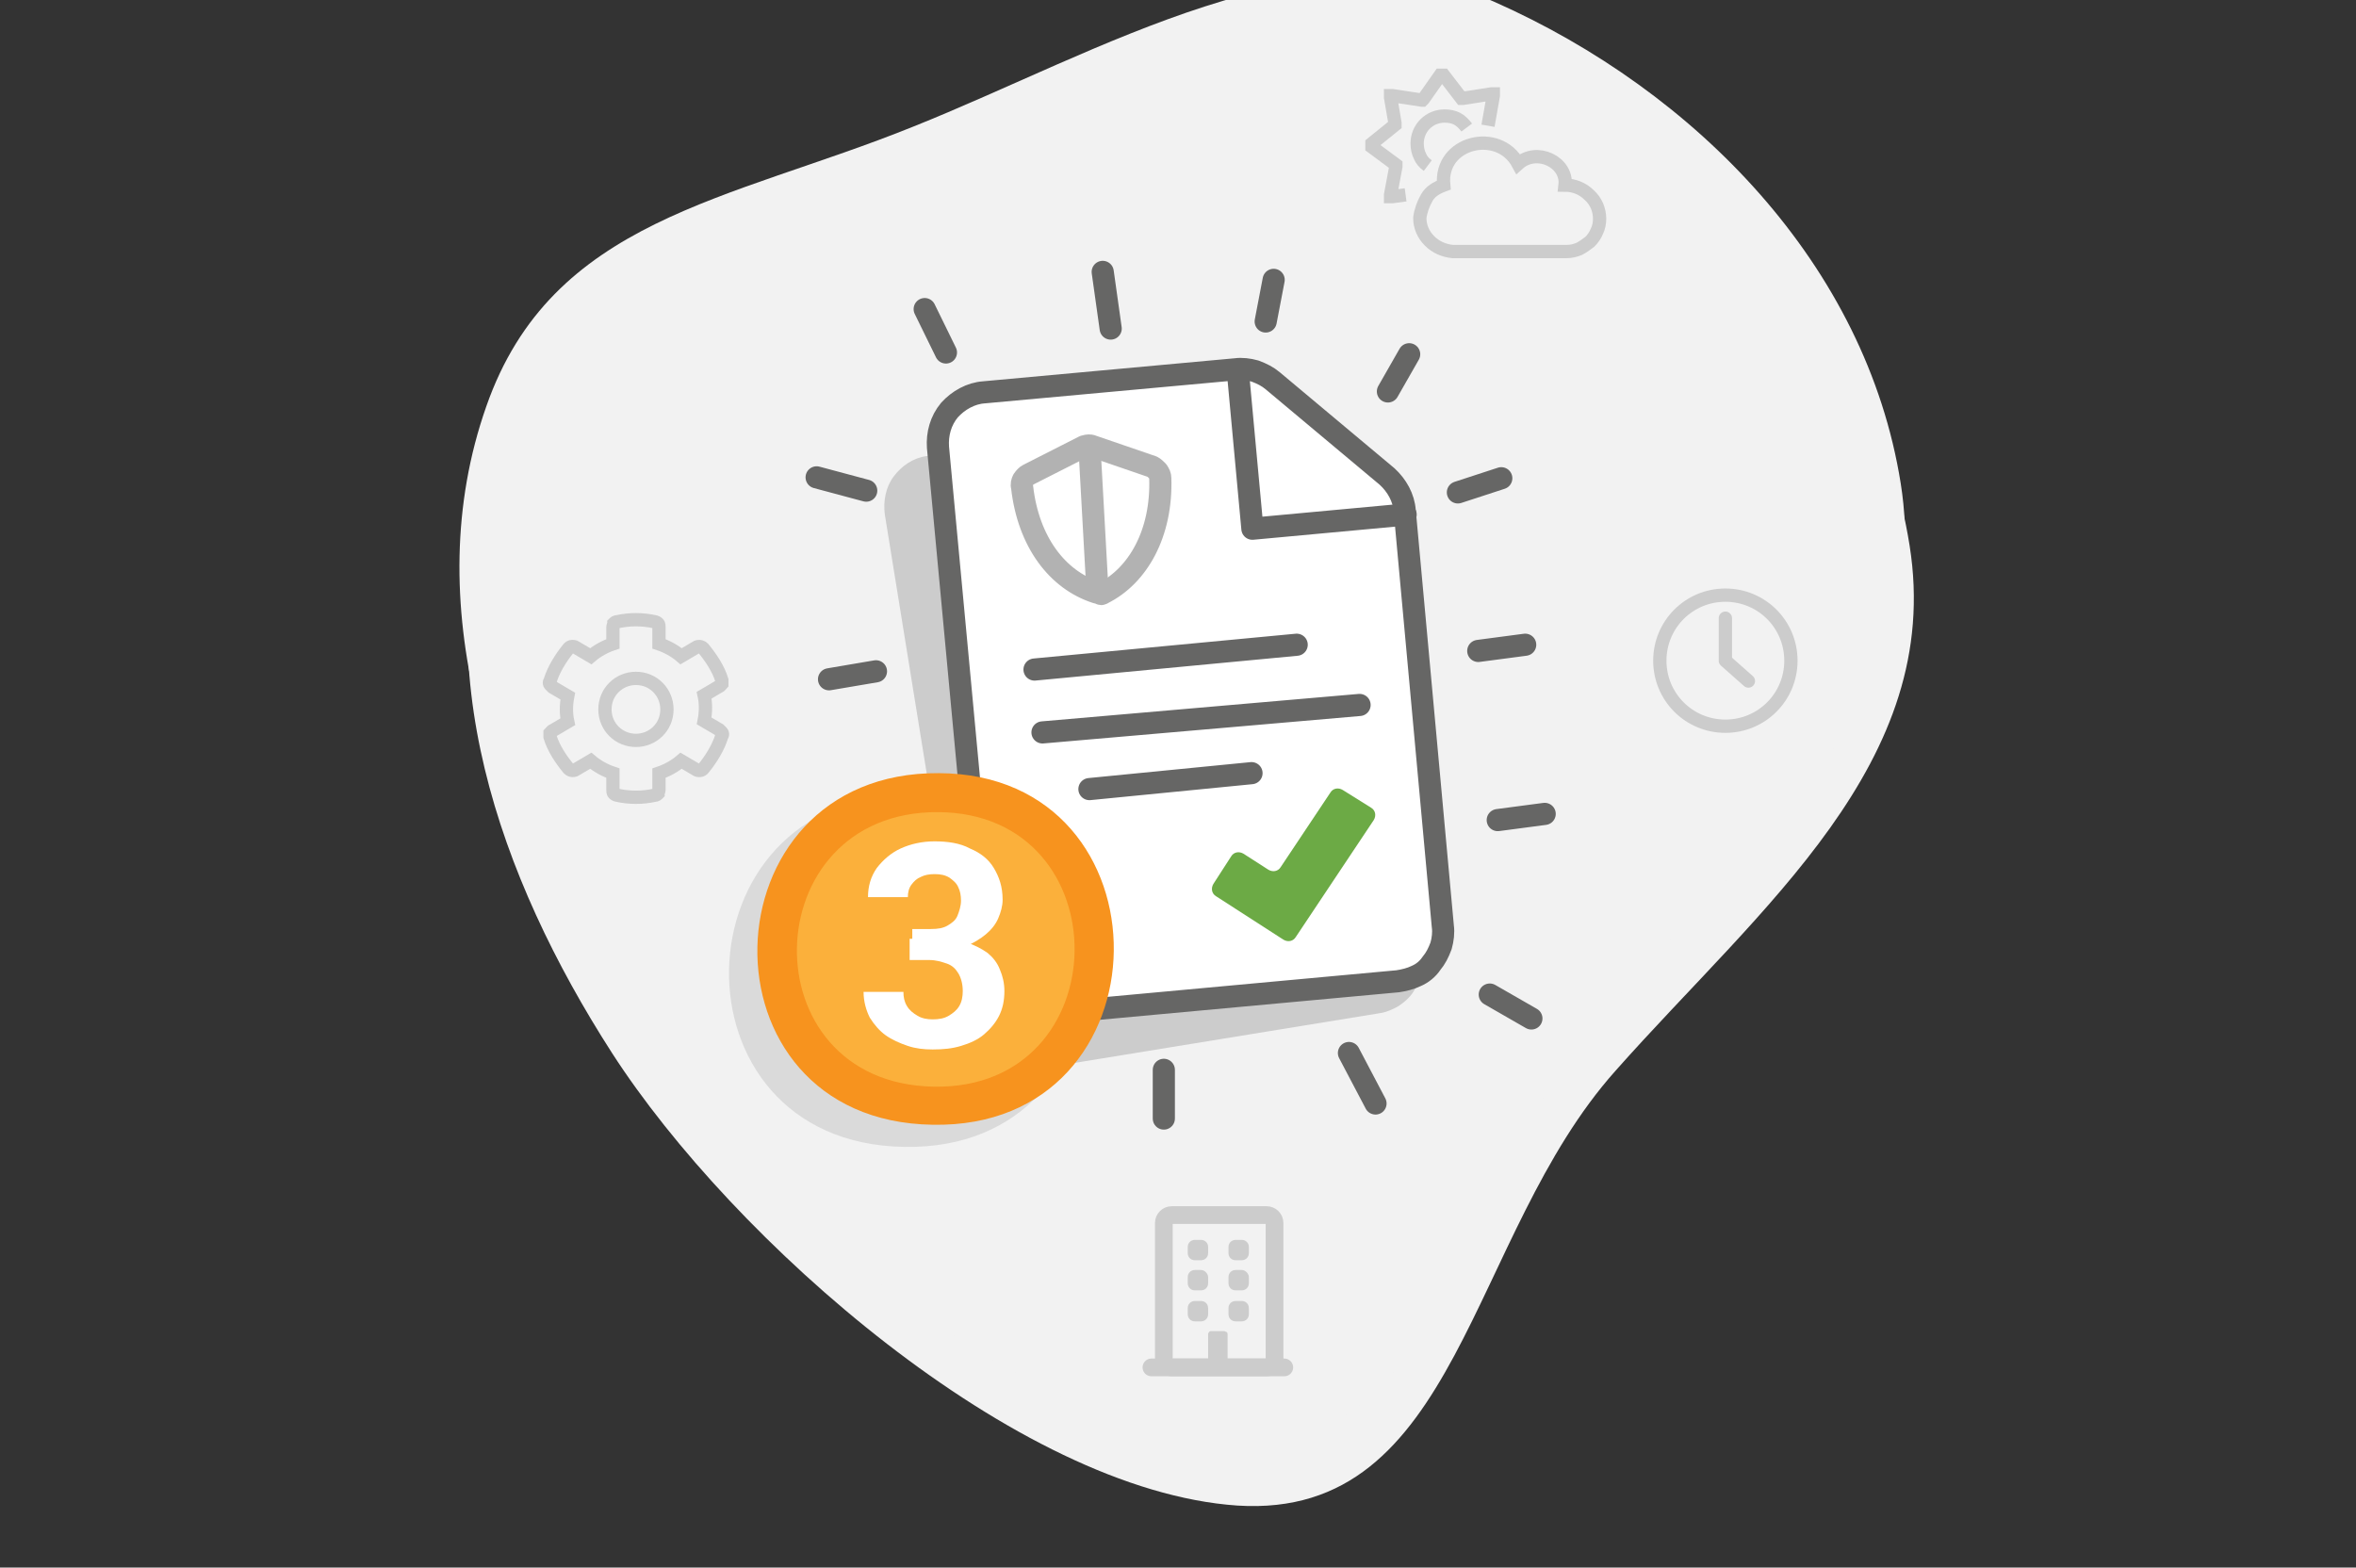 <?xml version="1.0" encoding="utf-8"?>
<!-- Generator: Adobe Illustrator 27.0.1, SVG Export Plug-In . SVG Version: 6.00 Build 0)  -->
<svg version="1.1" id="Layer_1" xmlns="http://www.w3.org/2000/svg" xmlns:xlink="http://www.w3.org/1999/xlink" x="0px" y="0px"
	 viewBox="0 0 266 177" style="enable-background:new 0 0 266 177;" xml:space="preserve">
<rect x="0" y="0" width="266" height="177" fill="#333333" stroke="none"/>
<style type="text/css">
	.st0{clip-path:url(#SVGID_00000135671261365452916760000008066373364994960574_);}
	.st1{fill-rule:evenodd;clip-rule:evenodd;fill:#F2F2F2;}
	.st2{fill:none;stroke:#CCCCCC;stroke-width:2;stroke-linecap:round;stroke-linejoin:round;}
	.st3{fill:#CCCCCC;}
	.st4{fill:#FFFFFF;stroke:#666665;stroke-width:2.5;stroke-linecap:round;stroke-linejoin:round;}
	.st5{fill:none;stroke:#666665;stroke-width:2.5;stroke-linecap:round;stroke-linejoin:round;}
	.st6{fill:none;stroke:#666665;stroke-width:2.5;stroke-linecap:round;}
	.st7{opacity:0.5;}
	.st8{fill-rule:evenodd;clip-rule:evenodd;fill:#6CAA45;}
	.st9{opacity:0.1;enable-background:new    ;}
	.st10{fill:#F7931E;}
	.st11{fill:#FBB03B;}
	.st12{fill:#FFFFFF;}
	.st13{fill:none;stroke:#CCCCCC;stroke-width:1.5;stroke-linecap:round;stroke-miterlimit:10;}
	.st14{fill:none;stroke:#CCCCCC;stroke-width:1.5;stroke-linecap:round;stroke-linejoin:round;}
	.st15{fill:none;stroke:#CCCCCC;stroke-width:1.5;stroke-miterlimit:10;}
</style>
<g>
	<defs>
		<rect id="SVGID_1_" y="0" width="266" height="176.6"/>
	</defs>
	<clipPath id="SVGID_00000108996041152284663380000010497377604244206262_">
		<use xlink:href="#SVGID_1_"  style="overflow:visible;"/>
	</clipPath>
	<g style="clip-path:url(#SVGID_00000108996041152284663380000010497377604244206262_);">
		<path class="st1" d="M169.7,7.2c22.8,10.1,42,29.8,45.9,54.4c3.9,24.5-16.8,40.8-33.2,59.3c-16.7,18.7-17.6,50.7-42.7,49.1
			c-25-1.7-57-30-70.6-51.1C56.3,99,48,75.2,55.8,52.9c7.4-21.2,27.4-23.2,48.2-31.6C124.8,13.1,149.2-1.8,169.7,7.2z"/>
		<path class="st1" d="M168.7,0.2c22.8,10.1,42,29.8,45.9,54.4c3.9,24.5-16.8,40.8-33.2,59.3c-16.7,18.7-17.6,50.7-42.7,49.1
			c-25-1.7-57-30-70.6-51.1C55.4,92,47.1,68.1,54.9,45.9c7.4-21.2,27.4-23.2,48.2-31.6C123.9,6,148.3-8.9,168.7,0.2z"/>
		<path class="st2" d="M143,137.2h-10.7c-0.5,0-0.9,0.4-0.9,0.9v15.4c0,0.5,0.4,0.9,0.9,0.9H143c0.5,0,0.9-0.4,0.9-0.9v-15.4
			C143.9,137.6,143.5,137.2,143,137.2z"/>
		<path class="st3" d="M135.6,140h-0.7c-0.4,0-0.8,0.3-0.8,0.8v0.7c0,0.4,0.3,0.8,0.8,0.8h0.7c0.4,0,0.8-0.3,0.8-0.8v-0.7
			C136.4,140.3,136,140,135.6,140z"/>
		<path class="st3" d="M140.2,140h-0.7c-0.4,0-0.8,0.3-0.8,0.8v0.7c0,0.4,0.3,0.8,0.8,0.8h0.7c0.4,0,0.8-0.3,0.8-0.8v-0.7
			C141,140.3,140.6,140,140.2,140z"/>
		<path class="st3" d="M135.6,143.4h-0.7c-0.4,0-0.8,0.3-0.8,0.8v0.7c0,0.4,0.3,0.8,0.8,0.8h0.7c0.4,0,0.8-0.3,0.8-0.8v-0.7
			C136.4,143.8,136,143.4,135.6,143.4z"/>
		<path class="st3" d="M140.2,143.4h-0.7c-0.4,0-0.8,0.3-0.8,0.8v0.7c0,0.4,0.3,0.8,0.8,0.8h0.7c0.4,0,0.8-0.3,0.8-0.8v-0.7
			C141,143.8,140.6,143.4,140.2,143.4z"/>
		<path class="st3" d="M135.6,146.9h-0.7c-0.4,0-0.8,0.3-0.8,0.8v0.7c0,0.4,0.3,0.8,0.8,0.8h0.7c0.4,0,0.8-0.3,0.8-0.8v-0.7
			C136.4,147.2,136,146.9,135.6,146.9z"/>
		<path class="st3" d="M140.2,146.9h-0.7c-0.4,0-0.8,0.3-0.8,0.8v0.7c0,0.4,0.3,0.8,0.8,0.8h0.7c0.4,0,0.8-0.3,0.8-0.8v-0.7
			C141,147.2,140.6,146.9,140.2,146.9z"/>
		<path class="st3" d="M136.4,154.4v-3.6c0-0.1,0-0.1,0-0.2c0-0.1,0.1-0.1,0.1-0.2c0,0,0.1-0.1,0.2-0.1c0.1,0,0.1,0,0.2,0h1.3
			c0.1,0,0.2,0.1,0.3,0.1c0.1,0.1,0.1,0.2,0.1,0.3v3.6H136.4z"/>
		<path class="st2" d="M130,154.4H145"/>
		<path class="st3" d="M109.3,116.2c0.2,1.5,1.1,2.8,2.3,3.7c1.2,0.9,2.8,1.2,4.3,1l39.9-6.5c0.7-0.1,1.4-0.4,2.1-0.8
			c0.6-0.4,1.2-0.9,1.6-1.5c0.4-0.6,0.8-1.3,0.9-2c0.2-0.7,0.2-1.5,0.1-2.2l-7.6-46.5c-0.2-1.5-1.1-2.8-2.3-3.7l-13.6-9.8
			c-0.6-0.4-1.3-0.8-2-0.9s-1.5-0.2-2.2-0.1l-28.2,4.6c-1.5,0.2-2.8,1.1-3.7,2.3c-0.9,1.2-1.2,2.8-1,4.3L109.3,116.2z"/>
		<path class="st4" d="M111.4,109.3c0.1,1.5,0.9,2.9,2,3.9c1.2,1,2.7,1.4,4.2,1.3l40.2-3.7c0.7-0.1,1.5-0.3,2.1-0.6
			c0.7-0.3,1.3-0.8,1.7-1.4c0.5-0.6,0.8-1.2,1.1-2c0.2-0.7,0.3-1.5,0.2-2.2l-4.3-46.9c-0.1-1.5-0.9-2.9-2-3.9L143.7,43
			c-0.6-0.5-1.2-0.8-2-1.1c-0.7-0.2-1.5-0.3-2.2-0.2l-28.4,2.6c-1.5,0.1-2.9,0.9-3.9,2c-1,1.2-1.4,2.7-1.3,4.2L111.4,109.3z"/>
		<path class="st5" d="M139.8,42.4l1.6,17.3l17.3-1.6"/>
		<path class="st5" d="M117.7,82.7l35.8-3.1"/>
		<path class="st5" d="M116.8,75.6l29.6-2.8"/>
		<path class="st6" d="M104.4,34.9l2.4,4.9"/>
		<path class="st6" d="M124.5,30.7l0.9,6.4"/>
		<path class="st6" d="M143.8,31.6l-0.9,4.7"/>
		<path class="st6" d="M159.1,40l-2.4,4.2"/>
		<path class="st6" d="M155.3,124.6l-3-5.7"/>
		<path class="st6" d="M131.4,126.3v-5.5"/>
		<path class="st6" d="M169.5,54l-4.9,1.6"/>
		<path class="st6" d="M172.2,72.8l-5.3,0.7"/>
		<path class="st6" d="M174.4,91.9l-5.3,0.7"/>
		<path class="st6" d="M172.9,115l-4.7-2.7"/>
		<path class="st6" d="M110,125.3l2.3-4.3"/>
		<path class="st6" d="M99.1,110.1l4.8-1.8"/>
		<path class="st6" d="M95.6,93.1l5.3-0.9"/>
		<path class="st6" d="M93.6,76.7l5.3-0.9"/>
		<path class="st6" d="M92.2,53.9l5.6,1.5"/>
		<path class="st5" d="M123,89.1l18.3-1.8"/>
		<g class="st7">
			<path class="st5" d="M124.5,67c4-2,6.7-6.8,6.5-13c0-0.3-0.1-0.5-0.3-0.8c-0.2-0.2-0.4-0.4-0.6-0.5l-6.7-2.3
				c-0.2-0.1-0.4-0.1-0.5-0.1c-0.2,0-0.4,0.1-0.5,0.1l-6.3,3.2c-0.2,0.1-0.4,0.3-0.6,0.6c-0.1,0.2-0.2,0.5-0.1,0.8
				c0.7,6.2,4,10.5,8.4,11.9c0.1,0,0.3,0.1,0.5,0.1C124.2,67.1,124.4,67.1,124.5,67L124.5,67z"/>
			<path class="st6" d="M123,50.4l0.9,16.2"/>
		</g>
		<path class="st8" d="M154.8,91.2c0.5,0.3,0.6,0.9,0.3,1.4l-8.8,13.2c-0.3,0.5-0.9,0.6-1.4,0.3l-7.6-4.9c-0.5-0.3-0.6-0.9-0.3-1.4
			l2-3.1c0.3-0.5,0.9-0.6,1.4-0.3l2.8,1.8c0.5,0.3,1.1,0.2,1.4-0.3l5.6-8.4c0.3-0.5,0.9-0.6,1.4-0.3L154.8,91.2z"/>
		<path class="st9" d="M102.8,89.8c-26.7-0.2-27.7,39.3-0.7,39.7C129.1,130,129.5,90,102.8,89.8z"/>
		<path class="st10" d="M106,87.3c-26.7-0.2-27.7,39.3-0.7,39.7C132.3,127.5,132.6,87.4,106,87.3z"/>
		<path class="st11" d="M105.9,91.7c-20.8-0.1-21.5,30.6-0.5,31S126.7,91.8,105.9,91.7z"/>
		<path class="st12" d="M102.7,104.9h2.4c0.8,0,1.4-0.1,1.9-0.4c0.5-0.3,0.9-0.6,1.1-1.1c0.2-0.5,0.4-1.1,0.4-1.7
			c0-0.6-0.1-1.1-0.3-1.5c-0.2-0.5-0.6-0.8-1-1.1c-0.5-0.3-1-0.4-1.7-0.4c-0.6,0-1.1,0.1-1.5,0.3c-0.5,0.2-0.8,0.5-1.1,0.9
			c-0.3,0.4-0.4,0.9-0.4,1.4h-4.5c0-1.2,0.3-2.3,1-3.3c0.7-0.9,1.6-1.7,2.7-2.2c1.1-0.5,2.4-0.8,3.8-0.8c1.5,0,2.9,0.2,4,0.8
			c1.2,0.5,2.1,1.2,2.7,2.2c0.6,1,1,2.1,1,3.6c0,0.7-0.2,1.4-0.5,2.1c-0.3,0.7-0.8,1.3-1.4,1.8c-0.6,0.5-1.4,1-2.2,1.3
			c-0.9,0.3-1.9,0.5-3,0.5h-3.1V104.9z M102.7,108.3V106h3.1c1.2,0,2.3,0.1,3.3,0.4c0.9,0.3,1.7,0.7,2.4,1.2
			c0.6,0.5,1.1,1.1,1.4,1.9c0.3,0.7,0.5,1.5,0.5,2.4c0,1.1-0.2,2-0.6,2.8c-0.4,0.8-1,1.5-1.7,2.1c-0.7,0.6-1.6,1-2.6,1.3
			c-1,0.3-2,0.4-3.2,0.4c-1,0-1.9-0.1-2.8-0.4c-0.9-0.3-1.8-0.7-2.5-1.2c-0.7-0.5-1.3-1.2-1.8-2c-0.4-0.8-0.7-1.8-0.7-2.9h4.5
			c0,0.6,0.1,1.1,0.4,1.6c0.3,0.5,0.7,0.8,1.2,1.1c0.5,0.3,1.1,0.4,1.7,0.4c0.7,0,1.3-0.1,1.8-0.4c0.5-0.3,0.9-0.6,1.2-1.1
			c0.3-0.5,0.4-1.1,0.4-1.7c0-0.8-0.2-1.5-0.5-2c-0.3-0.5-0.7-0.9-1.3-1.1c-0.6-0.2-1.2-0.4-2-0.4H102.7z"/>
		<path class="st13" d="M71.8,83.6c1.9,0,3.5-1.5,3.5-3.5c0-1.9-1.5-3.5-3.5-3.5c-1.9,0-3.5,1.5-3.5,3.5
			C68.3,82.1,69.9,83.6,71.8,83.6z"/>
		<path class="st13" d="M74.4,72.7c0.9,0.3,1.8,0.8,2.5,1.4l1.7-1c0.1-0.1,0.3-0.1,0.4-0.1c0.1,0,0.3,0.1,0.4,0.2
			c0.9,1.1,1.7,2.3,2.1,3.6c0,0.1,0,0.3,0,0.4c-0.1,0.1-0.2,0.3-0.3,0.3l-1.7,1c0.2,0.9,0.2,1.9,0,2.9l1.7,1
			c0.1,0.1,0.2,0.2,0.3,0.3c0.1,0.1,0.1,0.3,0,0.4c-0.4,1.3-1.2,2.6-2.1,3.7c-0.1,0.1-0.2,0.2-0.4,0.2c-0.1,0-0.3,0-0.4-0.1l-1.7-1
			c-0.7,0.6-1.6,1.1-2.5,1.4l0,1.9c0,0.1-0.1,0.3-0.1,0.4c-0.1,0.1-0.2,0.2-0.4,0.2c-1.4,0.3-2.8,0.3-4.2,0c-0.1,0-0.3-0.1-0.4-0.2
			c-0.1-0.1-0.1-0.3-0.1-0.4l0-1.9c-0.9-0.3-1.8-0.8-2.5-1.4l-1.7,1c-0.1,0.1-0.3,0.1-0.4,0.1c-0.1,0-0.3-0.1-0.4-0.2
			c-0.9-1.1-1.7-2.3-2.1-3.6c0-0.1,0-0.3,0-0.4c0.1-0.1,0.2-0.3,0.3-0.3l1.7-1c-0.2-0.9-0.2-1.9,0-2.9l-1.7-1
			c-0.1-0.1-0.2-0.2-0.3-0.3c-0.1-0.1-0.1-0.3,0-0.4c0.4-1.3,1.2-2.6,2.1-3.7c0.1-0.1,0.2-0.2,0.4-0.2c0.1,0,0.3,0,0.4,0.1l1.7,1
			c0.7-0.6,1.6-1.1,2.5-1.4l0-1.9c0-0.1,0.1-0.3,0.1-0.4c0.1-0.1,0.2-0.2,0.4-0.2c1.4-0.3,2.8-0.3,4.2,0c0.1,0,0.3,0.1,0.4,0.2
			c0.1,0.1,0.1,0.3,0.1,0.4L74.4,72.7z"/>
		<path class="st14" d="M194.8,82c4.1,0,7.4-3.3,7.4-7.4c0-4.1-3.3-7.4-7.4-7.4c-4.1,0-7.4,3.3-7.4,7.4
			C187.4,78.7,190.7,82,194.8,82z"/>
		<path class="st14" d="M194.8,69.8v4.8l2.6,2.3"/>
		<path class="st15" d="M163,20.9c-0.8,0.3-1.5,0.7-1.9,1.4s-0.7,1.5-0.8,2.3c0,1,0.4,1.9,1.1,2.6c0.7,0.7,1.6,1.1,2.6,1.2h12.9
			c0.5,0,0.9-0.1,1.4-0.3c0.4-0.2,0.8-0.5,1.2-0.8c0.3-0.3,0.6-0.7,0.8-1.2c0.2-0.4,0.3-0.9,0.3-1.4c0-1-0.4-2-1.2-2.7
			c-0.7-0.7-1.7-1.1-2.7-1.1c0.3-2.6-3.2-4.3-5.3-2.4C169.2,14.4,162.5,16,163,20.9z"/>
		<path class="st15" d="M168,14.2l0.6-3.4c0,0,0,0,0-0.1c0,0,0,0,0-0.1c0,0,0,0-0.1,0c0,0,0,0-0.1,0l-3.2,0.5c0,0-0.1,0-0.1,0
			c0,0,0,0-0.1,0l-2-2.6c0,0,0,0-0.1,0c0,0,0,0-0.1,0c0,0,0,0-0.1,0c0,0,0,0-0.1,0l-1.9,2.7c0,0,0,0-0.1,0.1c0,0-0.1,0-0.1,0
			l-3.3-0.5c0,0,0,0-0.1,0c0,0,0,0-0.1,0c0,0,0,0,0,0.1c0,0,0,0,0,0.1l0.5,2.9c0,0,0,0.1,0,0.1c0,0,0,0,0,0.1l-2.6,2.1
			c0,0,0,0,0,0.1s0,0,0,0.1c0,0,0,0,0,0.1c0,0,0,0,0,0.1l2.7,2c0,0,0,0,0,0.1c0,0,0,0.1,0,0.1l-0.6,3.2c0,0,0,0,0,0.1c0,0,0,0,0,0.1
			c0,0,0,0,0.1,0c0,0,0,0,0.1,0l1.5-0.2"/>
		<path class="st15" d="M161.2,18.7c-0.4-0.3-0.7-0.6-0.9-1.1c-0.2-0.4-0.3-0.9-0.3-1.4c0-0.8,0.3-1.6,0.9-2.2
			c0.6-0.6,1.4-0.9,2.2-0.9c0.5,0,1,0.1,1.4,0.3c0.4,0.2,0.8,0.6,1.1,1"/>
	</g>
</g>
</svg>

